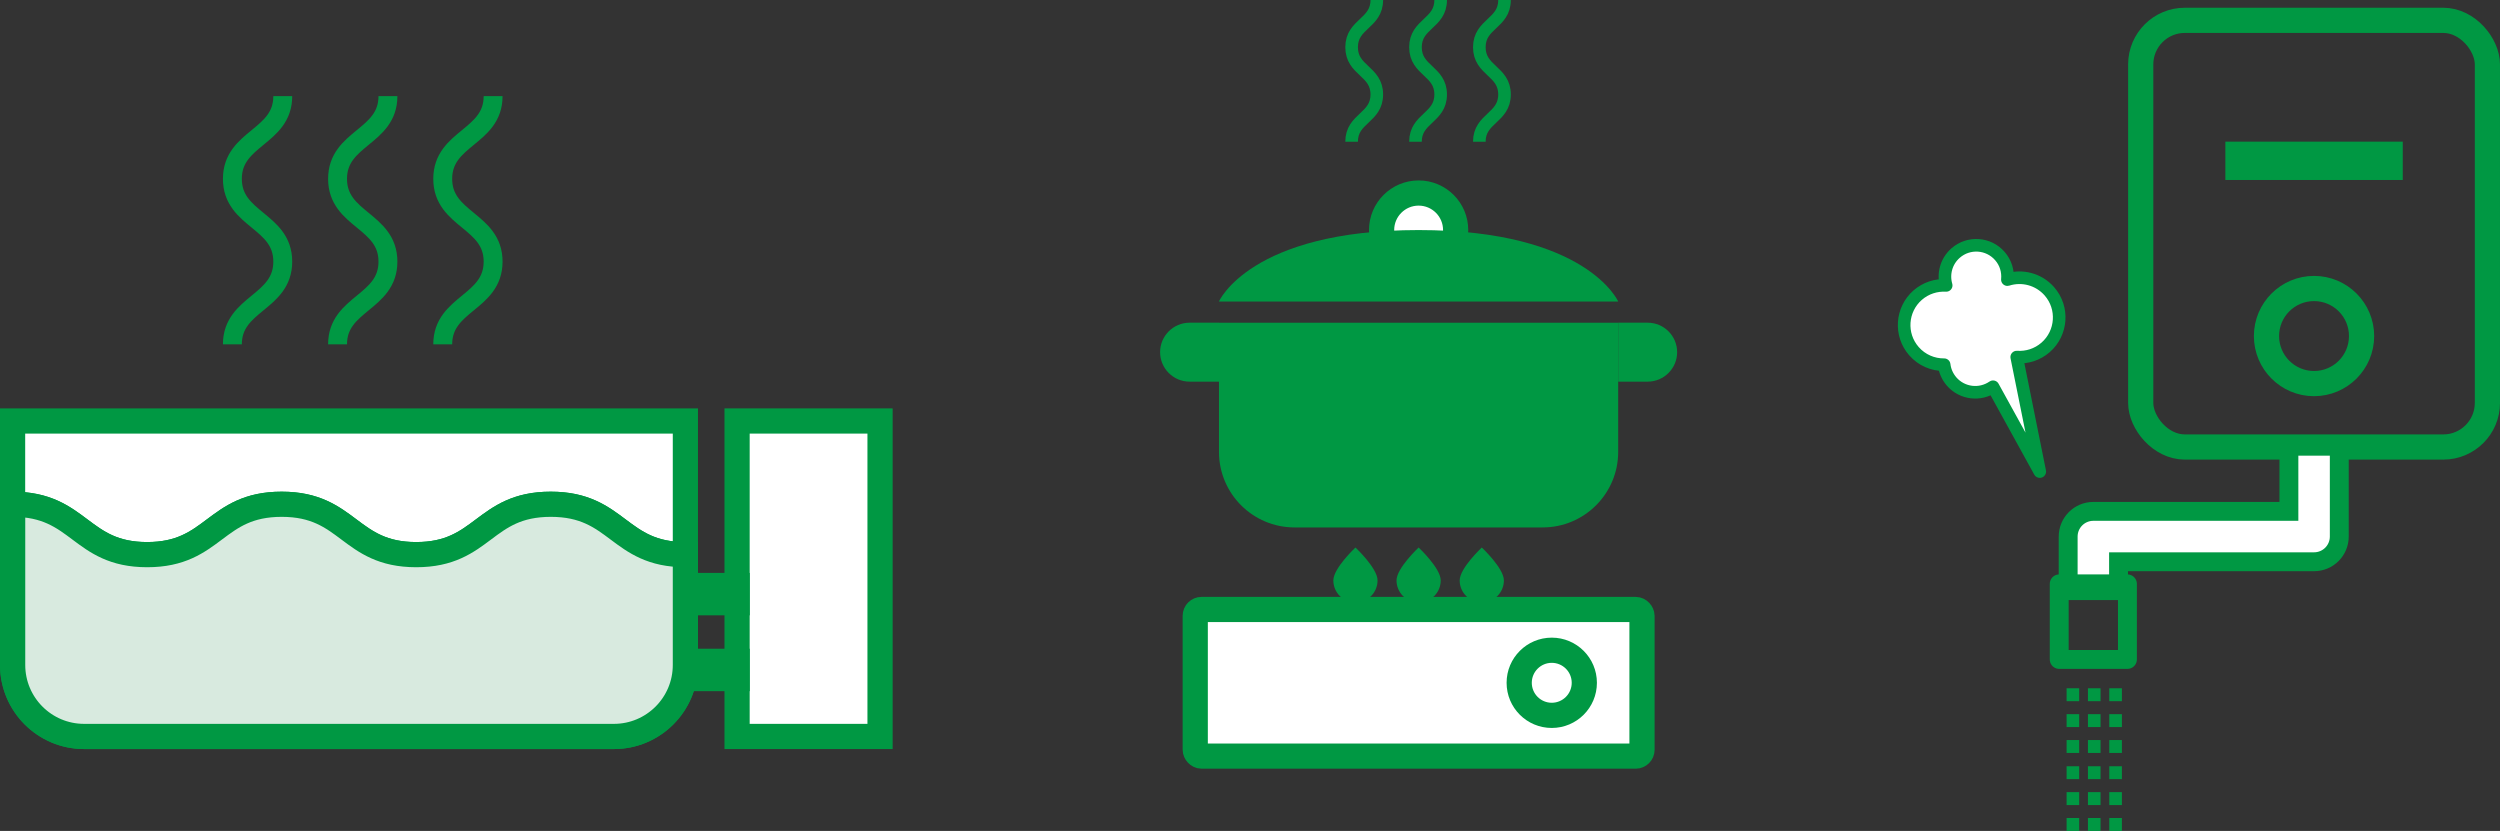 <?xml version="1.0" encoding="UTF-8"?>
<svg id="_レイヤー_2" data-name="レイヤー 2" xmlns="http://www.w3.org/2000/svg" viewBox="0 0 396.97 131.94">
  <rect x="0" y="0" width="396.97" height="131.94" fill="#333333" stroke="none"/>
  <defs>
    <style>
      .cls-1, .cls-2, .cls-3, .cls-4, .cls-5, .cls-6, .cls-7 {
        stroke: #009843;
      }

      .cls-1, .cls-3, .cls-6, .cls-8 {
        fill: #fff;
      }

      .cls-1, .cls-5 {
        stroke-width: 2px;
      }

      .cls-1, .cls-5, .cls-7 {
        stroke-linejoin: round;
      }

      .cls-2, .cls-3, .cls-4 {
        stroke-width: 4px;
      }

      .cls-2, .cls-3, .cls-4, .cls-6 {
        stroke-miterlimit: 10;
      }

      .cls-2, .cls-5, .cls-7 {
        fill: none;
      }

      .cls-4 {
        fill: #d8eadf;
      }

      .cls-9 {
        fill: #009843;
      }

      .cls-9, .cls-8 {
        stroke-width: 0px;
      }

      .cls-6, .cls-7 {
        stroke-width: 3px;
      }
    </style>
  </defs>
  <g id="_レイヤー_2-2" data-name="レイヤー 2">
    <g>
      <g>
        <rect class="cls-2" x="339.92" y="3.23" width="55.05" height="67.75" rx="7" ry="7"/>
        <path class="cls-6" d="M336.4,93.78h-8v-8.58c0-2.21,1.79-4,4-4h31.05v-10.35h8v14.35c0,2.21-1.79,4-4,4h-31.05v4.58Z"/>
        <rect class="cls-7" x="326.98" y="92.71" width="10.83" height="12"/>
        <circle class="cls-2" cx="367.44" cy="53.36" r="7.55"/>
        <rect class="cls-9" x="353.36" y="22.49" width="28.17" height="6.09"/>
        <g>
          <path class="cls-9" d="M330.15,119.56h-2v-2.05h2v2.05ZM330.15,115.45h-2v-2.05h2v2.05ZM330.15,111.34h-2v-2.05h2v2.05Z"/>
          <path class="cls-9" d="M333.54,119.56h-2v-2.05h2v2.05ZM333.54,115.45h-2v-2.05h2v2.05ZM333.54,111.34h-2v-2.05h2v2.05Z"/>
          <path class="cls-9" d="M336.93,119.56h-2v-2.05h2v2.05ZM336.93,115.45h-2v-2.05h2v2.05ZM336.93,111.34h-2v-2.05h2v2.05Z"/>
          <path class="cls-9" d="M330.15,131.94h-2v-2.05h2v2.05ZM330.15,127.83h-2v-2.05h2v2.05ZM330.15,123.72h-2v-2.05h2v2.05Z"/>
          <path class="cls-9" d="M333.54,131.94h-2v-2.05h2v2.05ZM333.54,127.83h-2v-2.05h2v2.05ZM333.54,123.72h-2v-2.05h2v2.05Z"/>
          <path class="cls-9" d="M336.93,131.94h-2v-2.05h2v2.05ZM336.93,127.83h-2v-2.05h2v2.05ZM336.93,123.72h-2v-2.05h2v2.05Z"/>
        </g>
        <path class="cls-1" d="M318.75,44.4c.13-1.32-.26-2.68-1.2-3.75-1.81-2.07-4.95-2.28-7.02-.47-1.51,1.32-2.02,3.34-1.5,5.14-1.59-.09-3.22.41-4.52,1.54-2.62,2.29-2.89,6.28-.6,8.9,1.26,1.44,3.03,2.17,4.8,2.15.11.96.51,1.89,1.19,2.68,1.68,1.92,4.51,2.24,6.57.82l7.42,13.47-3.66-18.18c1.62.11,3.27-.39,4.59-1.54,2.62-2.29,2.89-6.28.6-8.9-1.71-1.95-4.35-2.6-6.67-1.86Z"/>
      </g>
      <g>
        <path class="cls-3" d="M2,66.85h106.83v38.74c0,6.26-5.08,11.35-11.35,11.35H13.35c-6.26,0-11.35-5.08-11.35-11.35v-38.74h0Z"/>
        <rect class="cls-3" x="117.04" y="66.85" width="22.7" height="50.09"/>
        <rect class="cls-3" x="108.83" y="92.97" width="8.22" height="2.74"/>
        <rect class="cls-3" x="108.83" y="105.01" width="8.22" height="2.74"/>
        <path class="cls-2" d="M2,80.07c10.68,0,10.68,8,21.36,8s10.68-8,21.36-8,10.68,8,21.36,8,10.68-8,21.37-8,10.68,8,21.37,8"/>
        <path class="cls-4" d="M13.35,116.94h84.13c6.27,0,11.35-5.08,11.35-11.35v-17.52c-10.68,0-10.68-8-21.37-8s-10.68,8-21.37,8-10.68-8-21.36-8-10.68,8-21.36,8-10.68-8-21.36-8v25.52c0,6.27,5.08,11.35,11.35,11.35Z"/>
        <g>
          <path class="cls-7" d="M44.9,15.27c0,6.56-8,6.56-8,13.13s8,6.57,8,13.14-8,6.57-8,13.14"/>
          <path class="cls-7" d="M61.6,15.27c0,6.56-8,6.56-8,13.13s8,6.57,8,13.14-8,6.57-8,13.14"/>
          <path class="cls-7" d="M78.3,15.27c0,6.56-8,6.56-8,13.13s8,6.57,8,13.14-8,6.57-8,13.14"/>
        </g>
      </g>
      <g>
        <g>
          <path class="cls-9" d="M244.95,83.75h-39.39c-6.63,0-12-5.37-12-12v-20.5h63.39v20.5c0,6.63-5.37,12-12,12Z"/>
          <path class="cls-9" d="M256.95,51.24h4.68c2.58,0,4.68,2.1,4.68,4.68h0c0,2.58-2.1,4.68-4.68,4.68h-4.68v-9.36h0Z"/>
          <path class="cls-9" d="M184.2,51.24h4.68c2.58,0,4.68,2.1,4.68,4.68h0c0,2.58-2.1,4.68-4.68,4.68h-4.68v-9.36h0Z" transform="translate(377.77 111.84) rotate(-180)"/>
          <g>
            <circle class="cls-3" cx="225.26" cy="36.53" r="5.88"/>
            <path class="cls-9" d="M256.95,47.88s-4.96-11.35-31.7-11.35-31.7,11.35-31.7,11.35h63.39Z"/>
          </g>
        </g>
        <rect class="cls-3" x="189.79" y="96.78" width="70.94" height="23.28" rx="1" ry="1"/>
        <g>
          <path class="cls-8" d="M246.4,113.6c-2.85,0-5.17-2.32-5.17-5.17s2.32-5.17,5.17-5.17,5.17,2.32,5.17,5.17-2.32,5.17-5.17,5.17Z"/>
          <path class="cls-9" d="M246.4,105.25c1.75,0,3.17,1.42,3.17,3.17s-1.42,3.17-3.17,3.17-3.17-1.42-3.17-3.17,1.42-3.17,3.17-3.17M246.4,101.25c-3.96,0-7.17,3.21-7.17,7.17s3.21,7.17,7.17,7.17,7.17-3.21,7.17-7.17-3.21-7.17-7.17-7.17h0Z"/>
        </g>
        <g>
          <g>
            <path class="cls-9" d="M215.23,93.67c-.83,0-1.51-.68-1.51-1.51.05-.4.68-1.34,1.51-2.32.83.98,1.46,1.93,1.51,2.34,0,.81-.68,1.48-1.51,1.48Z"/>
            <path class="cls-9" d="M215.23,86.94s-3.51,3.28-3.51,5.22,1.57,3.51,3.51,3.51,3.51-1.57,3.51-3.51-3.51-5.22-3.51-5.22h0Z"/>
          </g>
          <g>
            <path class="cls-9" d="M225.26,93.67c-.83,0-1.51-.68-1.51-1.51.05-.4.68-1.34,1.51-2.32.83.98,1.46,1.93,1.51,2.34,0,.81-.68,1.48-1.51,1.48Z"/>
            <path class="cls-9" d="M225.26,86.94s-3.51,3.28-3.51,5.22,1.57,3.51,3.51,3.51,3.51-1.57,3.51-3.51-3.51-5.22-3.51-5.22h0Z"/>
          </g>
          <g>
            <path class="cls-9" d="M235.29,93.67c-.83,0-1.51-.68-1.51-1.51.05-.4.68-1.34,1.51-2.32.83.98,1.46,1.93,1.51,2.34,0,.81-.68,1.48-1.51,1.48Z"/>
            <path class="cls-9" d="M235.29,86.94s-3.51,3.28-3.51,5.22,1.57,3.51,3.51,3.51,3.51-1.57,3.51-3.51-3.51-5.22-3.51-5.22h0Z"/>
          </g>
        </g>
        <g>
          <path class="cls-5" d="M218.62,0c0,3.75-4,3.75-4,7.5s4,3.75,4,7.5-4,3.75-4,7.5"/>
          <path class="cls-5" d="M228.76,0c0,3.75-4,3.75-4,7.5s4,3.75,4,7.5-4,3.75-4,7.5"/>
          <path class="cls-5" d="M238.9,0c0,3.75-4,3.75-4,7.5s4,3.75,4,7.5-4,3.75-4,7.5"/>
        </g>
      </g>
    </g>
  </g>
</svg>